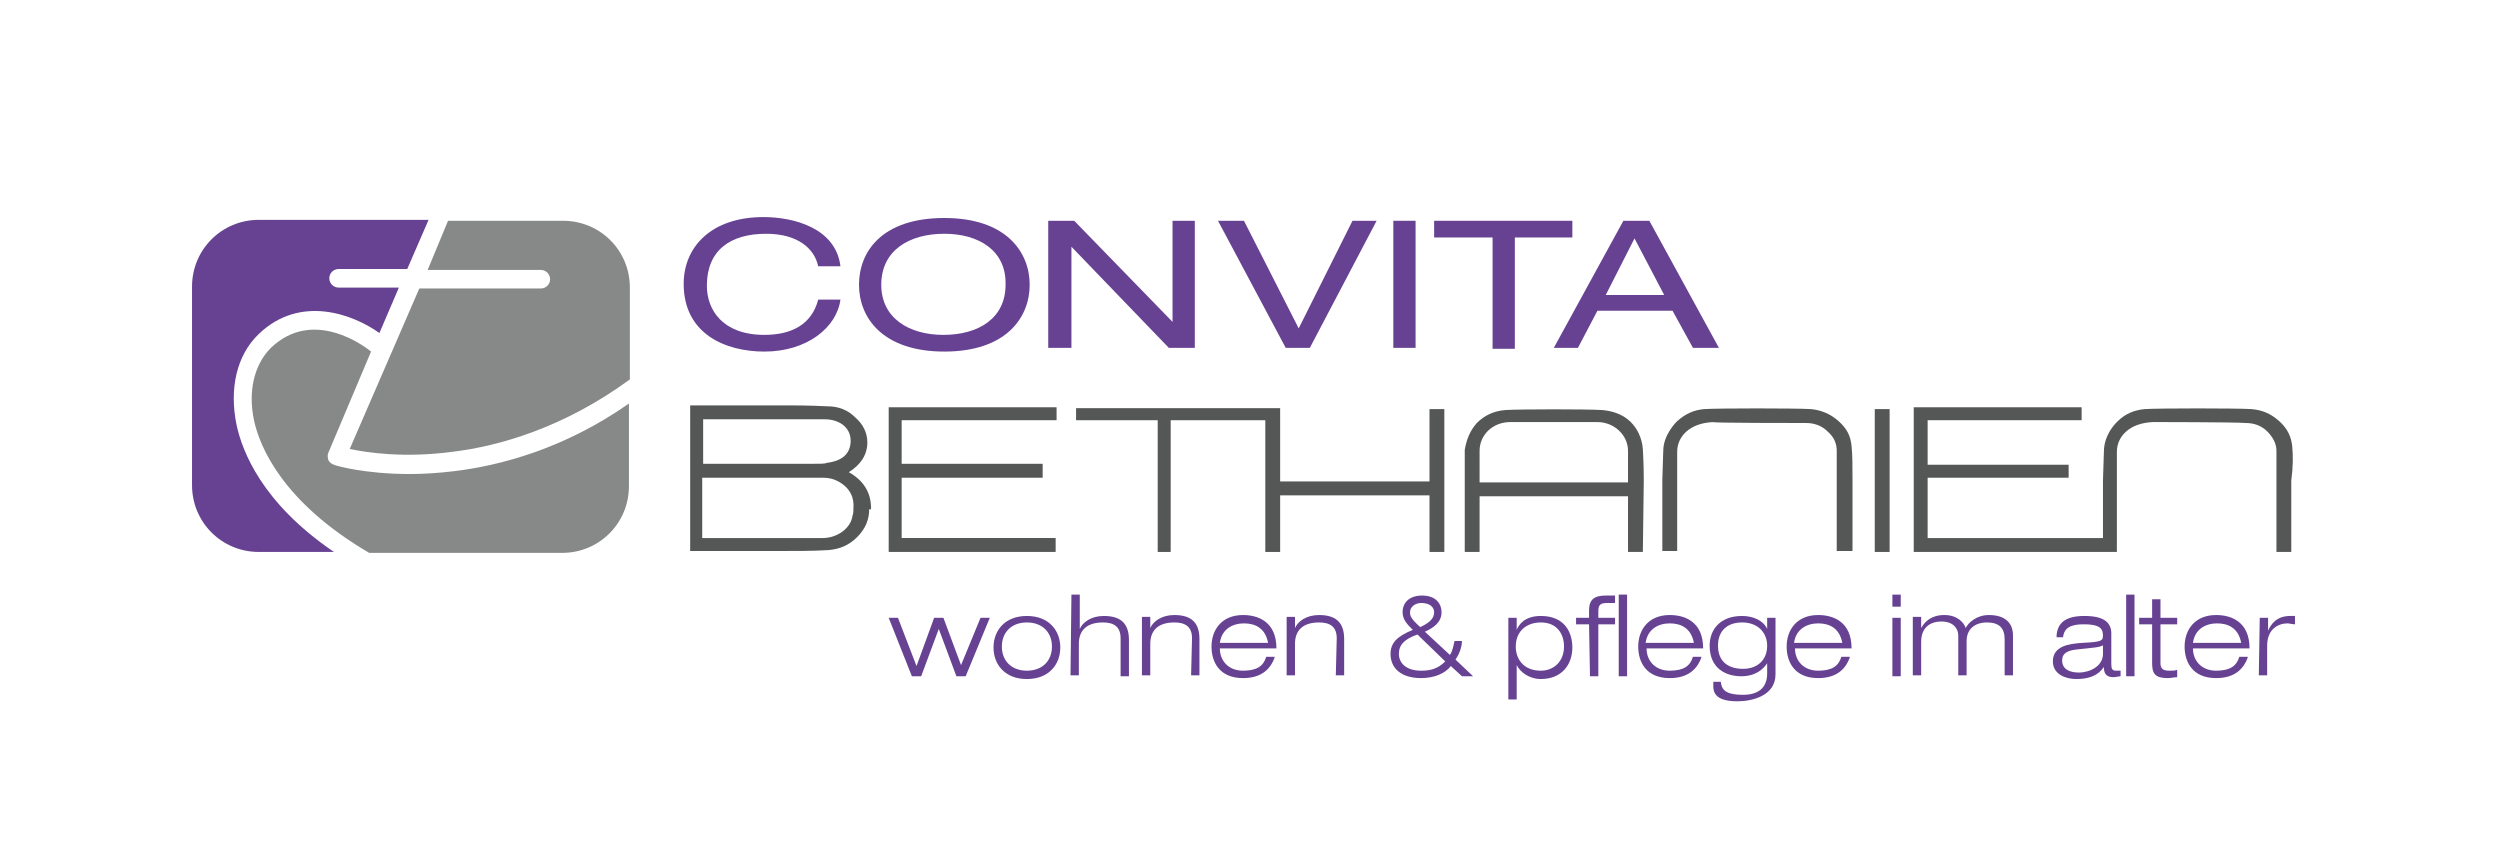 <?xml version="1.0" encoding="utf-8"?>
<!-- Generator: Adobe Illustrator 26.1.0, SVG Export Plug-In . SVG Version: 6.00 Build 0)  -->
<svg version="1.1" id="Ebene_1" xmlns="http://www.w3.org/2000/svg" xmlns:xlink="http://www.w3.org/1999/xlink" x="0px" y="0px"
	 viewBox="0 0 269.5 91.6" style="enable-background:new 0 0 269.5 91.6;" xml:space="preserve">
<style type="text/css">
	.st0{fill:#674293;}
	.st1{fill:#878988;}
	.st2{fill:#555756;}
</style>
<g>
	<g>
		<path class="st0" d="M25.5,45.8c-0.8-3.9,0-7.5,2.4-9.8c4.5-4.3,10.2-2.1,13-0.1l2.1-4.9h-6.5c-0.6,0-1-0.5-1-1c0-0.6,0.5-1,1-1
			h7.4l2.3-5.3H27.9c-4,0-7.2,3.2-7.2,7.2v21.4c0,4,3.2,7.2,7.2,7.2H36C28.2,54.2,26.1,48.6,25.5,45.8z"/>
		<path class="st1" d="M46.1,29.1h12.2c0.6,0,1,0.5,1,1c0,0.6-0.5,1-1,1H45.2l-7.5,17.3c1.9,0.4,5.9,1,11.1,0.3
			c5-0.6,12-2.6,19.1-7.8V31c0-4-3.2-7.2-7.2-7.2H48.3L46.1,29.1z"/>
		<path class="st1" d="M48.9,50.8c-1.7,0.2-3.3,0.3-4.7,0.3c-4.9,0-8-0.9-8.2-1c-0.3-0.1-0.5-0.3-0.6-0.5c-0.1-0.3-0.1-0.6,0-0.8
			L40,37.9c-0.6-0.5-6.2-4.8-10.8-0.4c-1.8,1.8-2.5,4.7-1.8,7.9c0.6,2.7,3,8.7,12.4,14.2h20.8c4,0,7.2-3.2,7.2-7.2v-8.9
			C60.8,48.4,53.9,50.2,48.9,50.8z"/>
		<g>
			<path class="st2" d="M93.7,54.9c0,1.1-0.4,2.1-1.3,3c-0.9,0.9-1.9,1.3-3.1,1.4c-1.6,0.1-3.5,0.1-5.7,0.1l-9.2,0l0-15.7h0l10.6,0
				c0.7,0,2.1,0,4.2,0.1c1.2,0,2.2,0.4,3,1.2c0.8,0.7,1.3,1.6,1.3,2.7c0,1.3-0.7,2.4-2,3.2c1.6,0.9,2.4,2.2,2.4,3.9V54.9z
				 M88.9,45.2l-13.1,0V50l8.2,0c0.6,0,0.9,0,0.7,0h2.5c1.2,0,1.8,0,1.9-0.1c1.7-0.2,2.6-1,2.6-2.4C91.7,46.1,90.5,45.2,88.9,45.2z
				 M90.7,52.1c-0.6-0.4-1.2-0.6-2-0.6l-13,0V58c0,0,12.1,0,13,0c1.5,0,3-1,3.2-2.4c0.1-0.3,0.1-0.5,0.1-0.8
				C92.1,53.6,91.6,52.7,90.7,52.1z"/>
			<path class="st2" d="M113.9,59.5H95.8l0-15.6l18.1,0v1.4H97.2V50h15.2v1.5l-15.2,0v6.5h16.6V59.5z"/>
			<polygon class="st2" points="154.1,44.1 154.1,51.9 138,51.9 138,44 116,44 116,45.3 124.8,45.3 124.8,59.5 126.2,59.5 
				126.2,45.3 136.4,45.3 136.4,59.5 138,59.5 138,53.4 154.1,53.4 154.1,59.5 155.7,59.5 155.7,44.1 			"/>
			<path class="st2" d="M177.1,59.5h-1.6v-6h-16v6h-1.6c0,0,0-10.9,0-11c0.2-1.2,0.6-2.1,1.3-2.9c0.8-0.8,1.8-1.3,3.1-1.4
				c1.8-0.1,8.6-0.1,10.4,0c1.2,0.1,2.3,0.5,3.1,1.3c0.7,0.7,1.2,1.7,1.3,2.9c0,0.3,0.1,1.4,0.1,3.4L177.1,59.5z M175.5,48.6
				c0-1.7-1.5-3.1-3.3-3.1c-1,0-8.3,0-9.4,0c-1.9,0-3.3,1.4-3.3,3.1V52h16V48.6z"/>
			<path class="st2" d="M203.7,59.5h-1.6l0-15.4h1.6V59.5z"/>
			<path class="st2" d="M247.1,48.1c-0.1-1-0.5-1.9-1.4-2.7c-0.9-0.8-1.8-1.2-3-1.3c-1.7-0.1-9.8-0.1-11.5,0
				c-1.1,0.1-2.1,0.5-2.9,1.3c0,0-1.5,1.3-1.5,3.3c0,0.4-0.1,2.7-0.1,3.1l0,6.2h-18.9v-6.5l15.2,0v-1.4h-15.2v-4.8h16.6v-1.4
				l-18.1,0v15.6l21.9,0l0-10.8c0-1.6,1.3-3.1,3.9-3.2c-0.3,0,8.9,0,10,0.1c0.9,0,1.7,0.3,2.3,0.9c0.6,0.6,1,1.3,1,2.1v10.9h1.6
				l0-7.7C247.2,50.3,247.2,49.1,247.1,48.1z"/>
			<path class="st2" d="M180.8,45.4c0.9-0.8,1.8-1.2,2.9-1.3c1.7-0.1,9.8-0.1,11.5,0c1.1,0.1,2.1,0.5,3,1.3c0.9,0.8,1.3,1.6,1.4,2.7
				c0.1,1,0.1,2.2,0.1,3.6l0,7.7H198V48.6c0-0.8-0.3-1.5-1-2.1c-0.6-0.6-1.4-0.9-2.3-0.9c-1,0-10.3,0-10-0.1
				c-2.6,0.1-3.9,1.6-3.9,3.2l0,10.7h-1.6l0-7.7c0-0.4,0.1-2.7,0.1-3.1C179.3,46.8,180.8,45.4,180.8,45.4z"/>
		</g>
		<g>
			<g>
				<path class="st0" d="M88.2,28.7c-0.4-1.9-2.2-3.5-5.6-3.5c-3.9,0-6.4,1.8-6.4,5.6c0,2.6,1.7,5.3,6.2,5.3c2.9,0,5.1-1.1,5.8-3.8
					h2.4c-0.4,3-3.6,5.6-8.2,5.6c-4.2,0-8.7-1.9-8.7-7.3c0-4,3-7.2,8.6-7.2c3.3,0,7.8,1.2,8.3,5.3H88.2z"/>
				<path class="st0" d="M101.8,23.5c6.7,0,9.2,3.7,9.2,7.2c0,3.5-2.5,7.2-9.2,7.2c-6.7,0-9.2-3.7-9.2-7.2
					C92.6,27.1,95.1,23.5,101.8,23.5z M101.8,25.2C98,25.2,95,27,95,30.7c0,3.6,3,5.4,6.7,5.4c3.8,0,6.7-1.8,6.7-5.4
					C108.5,27,105.5,25.2,101.8,25.2z"/>
				<path class="st0" d="M115.5,26.6L115.5,26.6l0,10.9H113V23.8h2.8l10.6,10.9h0V23.8h2.4v13.7h-2.8L115.5,26.6z"/>
				<path class="st0" d="M145.8,23.8h2.6l-7.2,13.7h-2.6l-7.3-13.7h2.8l5.9,11.6L145.8,23.8z"/>
				<path class="st0" d="M150.2,23.8h2.4v13.7h-2.4V23.8z"/>
				<path class="st0" d="M160.8,25.6h-6.2v-1.8h14.9v1.8h-6.2v12h-2.4V25.6z"/>
				<path class="st0" d="M180.3,33.5h-8.1l-2.1,4h-2.6l7.5-13.7h2.8l7.5,13.7h-2.8L180.3,33.5z M176.2,25.7l-3.1,6.1h6.3L176.2,25.7
					z"/>
			</g>
			<g>
				<path class="st0" d="M105.7,66.6h1l-2.6,6.3h-1l-1.9-5.1l-1.9,5.1h-1l-2.5-6.3h1l2,5.2l1.9-5.2h1l1.9,5.1L105.7,66.6z"/>
				<path class="st0" d="M110.7,66.4c2.4,0,3.6,1.6,3.6,3.4c0,1.8-1.2,3.4-3.6,3.4c-2.4,0-3.6-1.6-3.6-3.4
					C107.1,68,108.3,66.4,110.7,66.4z M110.7,72.3c1.7,0,2.7-1.1,2.7-2.6c0-1.5-1-2.6-2.7-2.6c-1.7,0-2.7,1.1-2.7,2.6
					C108,71.2,109,72.3,110.7,72.3z"/>
				<path class="st0" d="M115.5,64.1h0.9v3.7h0c0.3-0.7,1.2-1.4,2.6-1.4c2.1,0,2.7,1.1,2.7,2.6l0,3.9h-0.9l0-4.1
					c0-1.3-0.8-1.7-1.9-1.7c-1.8,0-2.6,0.9-2.6,2.3l0,3.4h-0.9L115.5,64.1z"/>
				<path class="st0" d="M128.5,68.8c0-1.3-0.8-1.7-1.9-1.7c-1.8,0-2.6,0.9-2.6,2.3l0,3.4h-0.9l0-6.3h0.9v1.2h0
					c0.3-0.7,1.2-1.4,2.6-1.4c2.1,0,2.7,1.1,2.7,2.6l0,3.9h-0.9L128.5,68.8z"/>
				<path class="st0" d="M137.4,70.9c-0.4,1.1-1.3,2.2-3.4,2.2c-2.6,0-3.4-1.8-3.4-3.4c0-1.8,1.1-3.4,3.4-3.4c1.6,0,3.6,0.7,3.6,3.6
					h-6.1c0,1.3,0.9,2.4,2.5,2.4c1.5,0,2.2-0.5,2.5-1.5H137.4z M136.7,69.3c-0.3-1.6-1.4-2.1-2.6-2.1c-1.2,0-2.4,0.6-2.6,2.1H136.7z
					"/>
				<path class="st0" d="M144.1,68.8c0-1.3-0.8-1.7-1.9-1.7c-1.8,0-2.6,0.9-2.6,2.3l0,3.4h-0.9l0-6.3h0.9v1.2h0
					c0.3-0.7,1.2-1.4,2.6-1.4c2.1,0,2.7,1.1,2.7,2.6l0,3.9h-0.9L144.1,68.8z"/>
				<path class="st0" d="M156.4,71.8c-0.6,0.8-1.8,1.3-3.2,1.3c-2.2,0-3.3-1.1-3.3-2.6c0-1.2,0.7-1.9,2.4-2.6
					c-0.6-0.6-1.1-1.1-1.1-1.9c0-1.1,0.8-1.8,2.1-1.8c1.6,0,2.1,1,2.1,1.8c0,1.1-0.9,1.7-1.8,2.1l2.7,2.5c0.3-0.4,0.4-1.1,0.5-1.5
					h0.8c0,0.5-0.2,1.3-0.7,2l1.9,1.8h-1.2L156.4,71.8z M152.8,68.4c-1.4,0.5-2,1.1-2,2.1c0,0.9,0.7,1.8,2.4,1.8c1,0,1.8-0.2,2.6-1
					L152.8,68.4z M153.2,65c-0.6,0-1.2,0.4-1.2,1c0,0.4,0.1,0.7,1.1,1.6c1.1-0.5,1.5-1,1.5-1.6C154.6,65.5,154.2,65,153.2,65z"/>
				<path class="st0" d="M162.6,66.6h0.9v1.3h0c0.2-0.5,0.8-1.5,2.6-1.5c2.6,0,3.4,1.8,3.4,3.4c0,1.8-1.1,3.4-3.4,3.4
					c-1.2,0-2.2-0.7-2.6-1.5h0v3.7h-0.9V66.6z M166.1,72.3c1.4,0,2.5-1,2.5-2.6c0-1.3-0.7-2.6-2.5-2.6c-1.5,0-2.7,0.9-2.7,2.6
					C163.4,71,164.2,72.3,166.1,72.3z"/>
				<path class="st0" d="M171.3,67.3h-1.4v-0.7h1.4v-0.8c0-1.2,0.6-1.6,1.8-1.6c0.3,0,0.7,0,1,0v0.8c-0.3,0-0.6,0-0.8,0
					c-0.8,0-1,0.2-1,0.9v0.7h1.8v0.7h-1.8l0,5.6h-0.9L171.3,67.3z M174.5,64.1h0.9l0,8.8h-0.9L174.5,64.1z"/>
				<path class="st0" d="M183.4,70.9c-0.4,1.1-1.3,2.2-3.4,2.2c-2.6,0-3.4-1.8-3.4-3.4c0-1.8,1.1-3.4,3.4-3.4c1.6,0,3.6,0.7,3.6,3.6
					h-6.1c0,1.3,0.9,2.4,2.5,2.4c1.5,0,2.2-0.5,2.5-1.5H183.4z M182.6,69.3c-0.3-1.6-1.4-2.1-2.6-2.1c-1.2,0-2.4,0.6-2.6,2.1H182.6z
					"/>
				<path class="st0" d="M190.5,66.6h0.9v6.1c0,2.3-2.5,2.9-4.1,2.9c-2.9,0-2.6-1.4-2.6-2.1h0.8c0.1,0.7,0.3,1.4,2.4,1.4
					c1.7,0,2.6-0.8,2.6-2.3v-1.1h0c-0.4,0.6-1.2,1.4-2.8,1.4c-1.6,0-3.4-0.8-3.4-3.3c0-1.7,1.1-3.2,3.5-3.2c1.2,0,2.3,0.5,2.7,1.4h0
					V66.6z M187.8,67.1c-1.6,0-2.6,0.9-2.6,2.5c0,1.8,1.2,2.5,2.7,2.5c1.5,0,2.6-0.9,2.6-2.5C190.5,68.3,189.6,67.1,187.8,67.1z"/>
				<path class="st0" d="M199.4,70.9c-0.4,1.1-1.3,2.2-3.4,2.2c-2.6,0-3.4-1.8-3.4-3.4c0-1.8,1.1-3.4,3.4-3.4c1.6,0,3.6,0.7,3.6,3.6
					h-6.1c0,1.3,0.9,2.4,2.5,2.4c1.5,0,2.2-0.5,2.5-1.5H199.4z M198.6,69.3c-0.3-1.6-1.4-2.1-2.6-2.1c-1.2,0-2.4,0.6-2.6,2.1H198.6z
					"/>
				<path class="st0" d="M204,64.1h0.9v1.3H204V64.1z M204,66.6h0.9l0,6.3H204L204,66.6z"/>
				<path class="st0" d="M216.1,68.9c0-1.2-0.6-1.8-1.9-1.8c-1.4,0-2.2,0.8-2.2,2l0,3.7h-0.9l0-4.3c0-0.8-0.6-1.5-1.8-1.5
					c-1.3,0-2.2,0.7-2.2,2.2l0,3.6h-0.9l0-6.3h0.9v1.2h0c0.4-0.7,1.1-1.4,2.5-1.4c1.4,0,2.1,0.8,2.3,1.4c0.3-0.6,1.2-1.4,2.5-1.4
					c1.8,0,2.6,0.9,2.6,2.2l0,4.3h-0.9L216.1,68.9z"/>
				<path class="st0" d="M221.7,68.5c0.1-1.3,0.9-2.1,3-2.1c2.1,0,2.9,0.7,2.9,1.9v3.3c0,0.5,0.1,0.7,0.5,0.7c0.2,0,0.3,0,0.5,0v0.6
					c-0.2,0-0.5,0.1-0.8,0.1c-0.9,0-1-0.6-1-1.1h0c-0.3,0.4-0.9,1.3-3,1.3c-1.1,0-2.5-0.5-2.5-1.9c0-1.7,1.8-1.9,3.2-2
					c2-0.1,2.2-0.2,2.2-0.8c0-0.9-0.6-1.2-2.1-1.2c-1.4,0-2.1,0.4-2.2,1.4H221.7z M226.8,69.5c-0.4,0.3-1,0.3-2.8,0.5
					c-1.1,0.1-1.7,0.4-1.7,1.2c0,1,0.9,1.3,1.8,1.3c1.2,0,2.6-0.7,2.6-2V69.5z"/>
				<path class="st0" d="M229.2,64.1h0.9l0,8.8h-0.9L229.2,64.1z"/>
				<path class="st0" d="M232,64.6h0.9v2h1.8v0.7h-1.8v4.2c0,0.5,0.2,0.8,0.9,0.8c0.4,0,0.7,0,0.9-0.1v0.8c-0.3,0-0.7,0.1-1,0.1
					c-1.4,0-1.7-0.5-1.7-1.6v-4.2h-1.4v-0.7h1.4V64.6z"/>
				<path class="st0" d="M242.3,70.9c-0.4,1.1-1.3,2.2-3.4,2.2c-2.6,0-3.4-1.8-3.4-3.4c0-1.8,1.1-3.4,3.4-3.4c1.6,0,3.6,0.7,3.6,3.6
					h-6.1c0,1.3,0.9,2.4,2.5,2.4c1.5,0,2.2-0.5,2.5-1.5H242.3z M241.6,69.3c-0.3-1.6-1.4-2.1-2.6-2.1c-1.2,0-2.4,0.6-2.6,2.1H241.6z
					"/>
				<path class="st0" d="M243.6,66.6h0.9V68h0c0.3-0.7,0.9-1.6,2.4-1.6c0.3,0,0.4,0,0.5,0v0.9c-0.3,0-0.6-0.1-0.8-0.1
					c-1,0-2.2,0.6-2.2,2.4l0,3.2h-0.9L243.6,66.6z"/>
			</g>
		</g>
	</g>
</g>
</svg>

